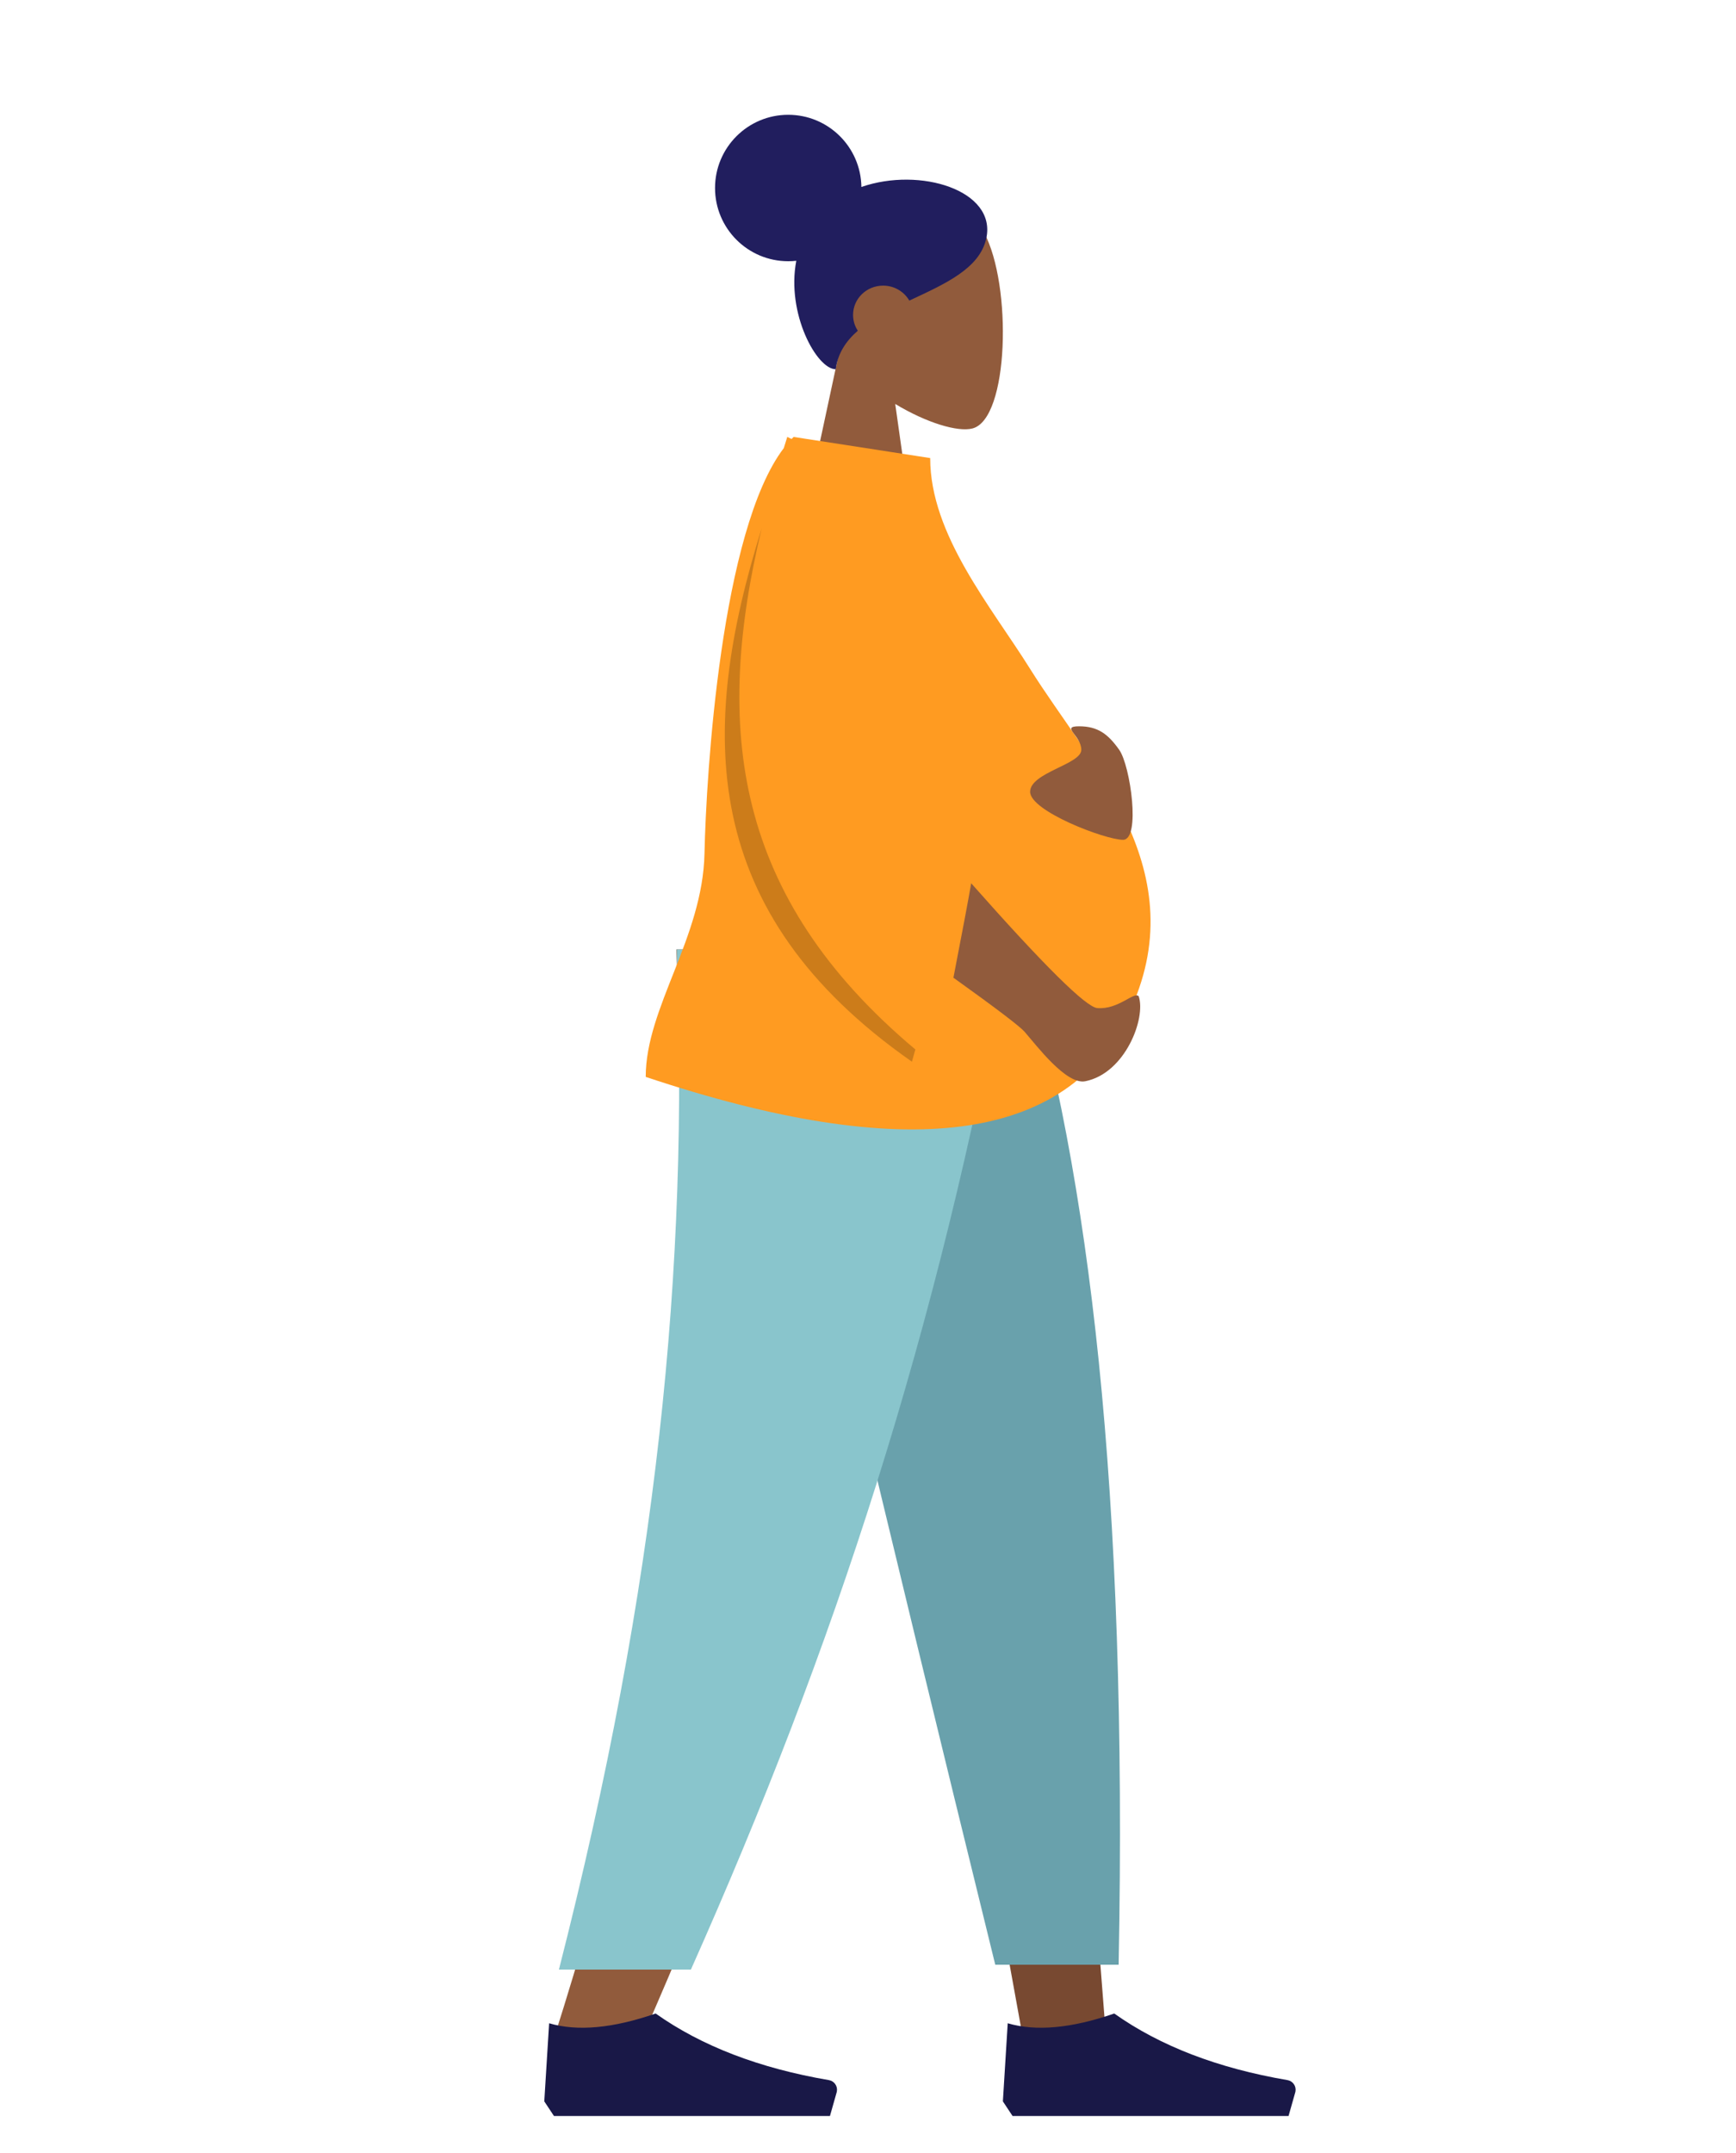 <?xml version="1.0" encoding="UTF-8"?>
<svg width="142px" height="176px" viewBox="0 0 142 176" version="1.1" xmlns="http://www.w3.org/2000/svg" xmlns:xlink="http://www.w3.org/1999/xlink">
    <!-- Generator: Sketch 53.2 (72643) - https://sketchapp.com -->
    <title>Standing</title>
    <desc>Created with Sketch.</desc>
    <g id="Standing" stroke="none" stroke-width="1" fill="none" fill-rule="evenodd">
        <g id="A-Human/Standing" transform="translate(11, 3)">
            <g id="Head/Front/Top" transform="translate(32.723, 0)">
                <g id="Head" stroke-width="1" transform="translate(21.549, 12.371)" fill="#915B3C">
                    <path d="M3.297,13.764 C1.458,11.605 0.214,8.96 0.422,5.996 C1.021,-2.544 12.909,-0.665 15.222,3.645 C17.534,7.955 17.259,18.889 14.271,19.659 C13.079,19.966 10.54,19.214 7.955,17.656 L9.577,29.131 L0,29.131 L3.297,13.764 Z"></path>
                </g>
                <path d="M26.736,12.286 C31.548,10.619 37.791,12.567 36.956,16.474 C36.419,18.982 33.514,20.235 30.656,21.576 C30.235,20.846 29.432,20.352 28.512,20.352 C27.155,20.352 26.055,21.424 26.055,22.746 C26.055,23.223 26.197,23.667 26.443,24.04 C25.482,24.876 24.803,25.883 24.639,27.189 C23.089,27.189 20.584,22.638 21.411,18.321 C21.195,18.345 20.974,18.357 20.751,18.357 C17.445,18.357 14.765,15.677 14.765,12.371 C14.765,9.065 17.445,6.385 20.751,6.385 C24.029,6.385 26.691,9.019 26.736,12.286 Z" id="Hair" fill="#211E5E"></path>
            </g>
            <g id="Bottom/Standing/Sweatpants" transform="translate(0, 74.624)">
                <polygon id="Leg" fill="#784931" points="51.08 0 65.666 50.372 72.527 88.192 79.413 88.192 72.539 2.01474334e-29"></polygon>
                <path d="M44.323,0 C45.346,26.168 44.943,40.441 44.713,42.818 C44.484,45.196 43.183,61.119 34.319,88.991 L41.524,88.991 C53.263,62.252 57.361,46.329 58.707,42.818 C60.054,39.307 64.03,25.035 69.836,0 L44.323,0 Z" id="Leg" fill="#915B3C"></path>
                <path d="M50.681,0 C54.483,17.333 61.059,45.001 70.409,83.005 L80.502,83.005 C81.248,43.998 78.077,18.325 72.585,0 L50.681,0 Z" id="Pant" fill="#69A1AC"></path>
                <path d="M44.351,0 C45.352,26.165 42.757,51.943 34.718,83.404 L45.514,83.404 C57.26,57.067 65.678,31.416 71.432,0 L44.351,0 Z" id="Pant" fill="#89C5CC"></path>
                <g id="Accessories/Shoe/Flat-Simple" transform="translate(33.521, 79.413)" fill="#191847">
                    <path d="M0,14.765 L0.396,8.38 C2.715,9.058 5.619,8.792 9.109,7.582 C12.861,10.24 17.585,12.055 23.28,13.027 L23.28,13.027 C23.715,13.101 24.007,13.513 23.933,13.948 C23.928,13.976 23.922,14.004 23.914,14.031 L23.366,15.962 L9.109,15.962 L0.792,15.962 L0,14.765 Z" id="Shoe"></path>
                </g>
                <g id="Accessories/Shoe/Flat-Simple" transform="translate(71.033, 79.413)" fill="#191847">
                    <path d="M0,14.765 L0.396,8.38 C2.715,9.058 5.619,8.792 9.109,7.582 C12.861,10.24 17.585,12.055 23.28,13.027 L23.28,13.027 C23.715,13.101 24.007,13.513 23.933,13.948 C23.928,13.976 23.922,14.004 23.914,14.031 L23.366,15.962 L9.109,15.962 L0.792,15.962 L0,14.765 Z" id="Shoe"></path>
                </g>
            </g>
            <g id="Body/Pregnant" transform="translate(8.779, 32.723)">
                <path d="M44.333,0.913 C44.426,0.609 44.521,0.305 44.617,9.9475983e-14 L44.971,0.167 C45.026,0.11 45.082,0.054 45.138,-8.52651283e-14 L56.308,1.727 C56.308,8.009 61.306,13.886 64.468,18.943 C69.383,26.803 78.128,35.516 72.521,47.194 C67.469,57.717 54.308,59.426 33.039,52.321 C33.039,46.653 37.697,40.955 37.846,34.064 C37.987,27.504 39.214,7.627 44.333,0.913 Z" id="Shirt" fill="#FF9B21"></path>
                <path d="M58.208,44.211 C58.955,40.356 59.44,37.782 59.662,36.49 C65.613,43.214 69.051,46.616 69.975,46.694 C71.715,46.84 73,45.298 73.366,45.732 C73.971,47.527 72.262,52.022 68.997,52.676 C67.438,52.988 65.025,49.773 64.03,48.633 C63.639,48.185 61.699,46.711 58.208,44.211 L58.208,44.211 Z M68.487,23.657 C70.03,23.657 70.859,24.295 71.771,25.582 C72.683,26.868 73.546,32.937 72.081,32.937 C70.617,32.937 64.482,30.591 64.482,29.014 C64.482,27.437 68.668,26.769 68.668,25.582 C68.668,24.394 66.945,23.657 68.487,23.657 Z" id="Skin" fill="#915B3C"></path>
                <path d="M55.094,50.077 C55.002,50.405 54.909,50.739 54.814,51.08 C37.336,38.865 37.328,24.062 42.526,7.47 C38.608,23.804 40.204,37.581 55.094,50.077 Z" id="Shade" fill-opacity="0.2" fill="#000000"></path>
            </g>
        </g>
    </g>
</svg>